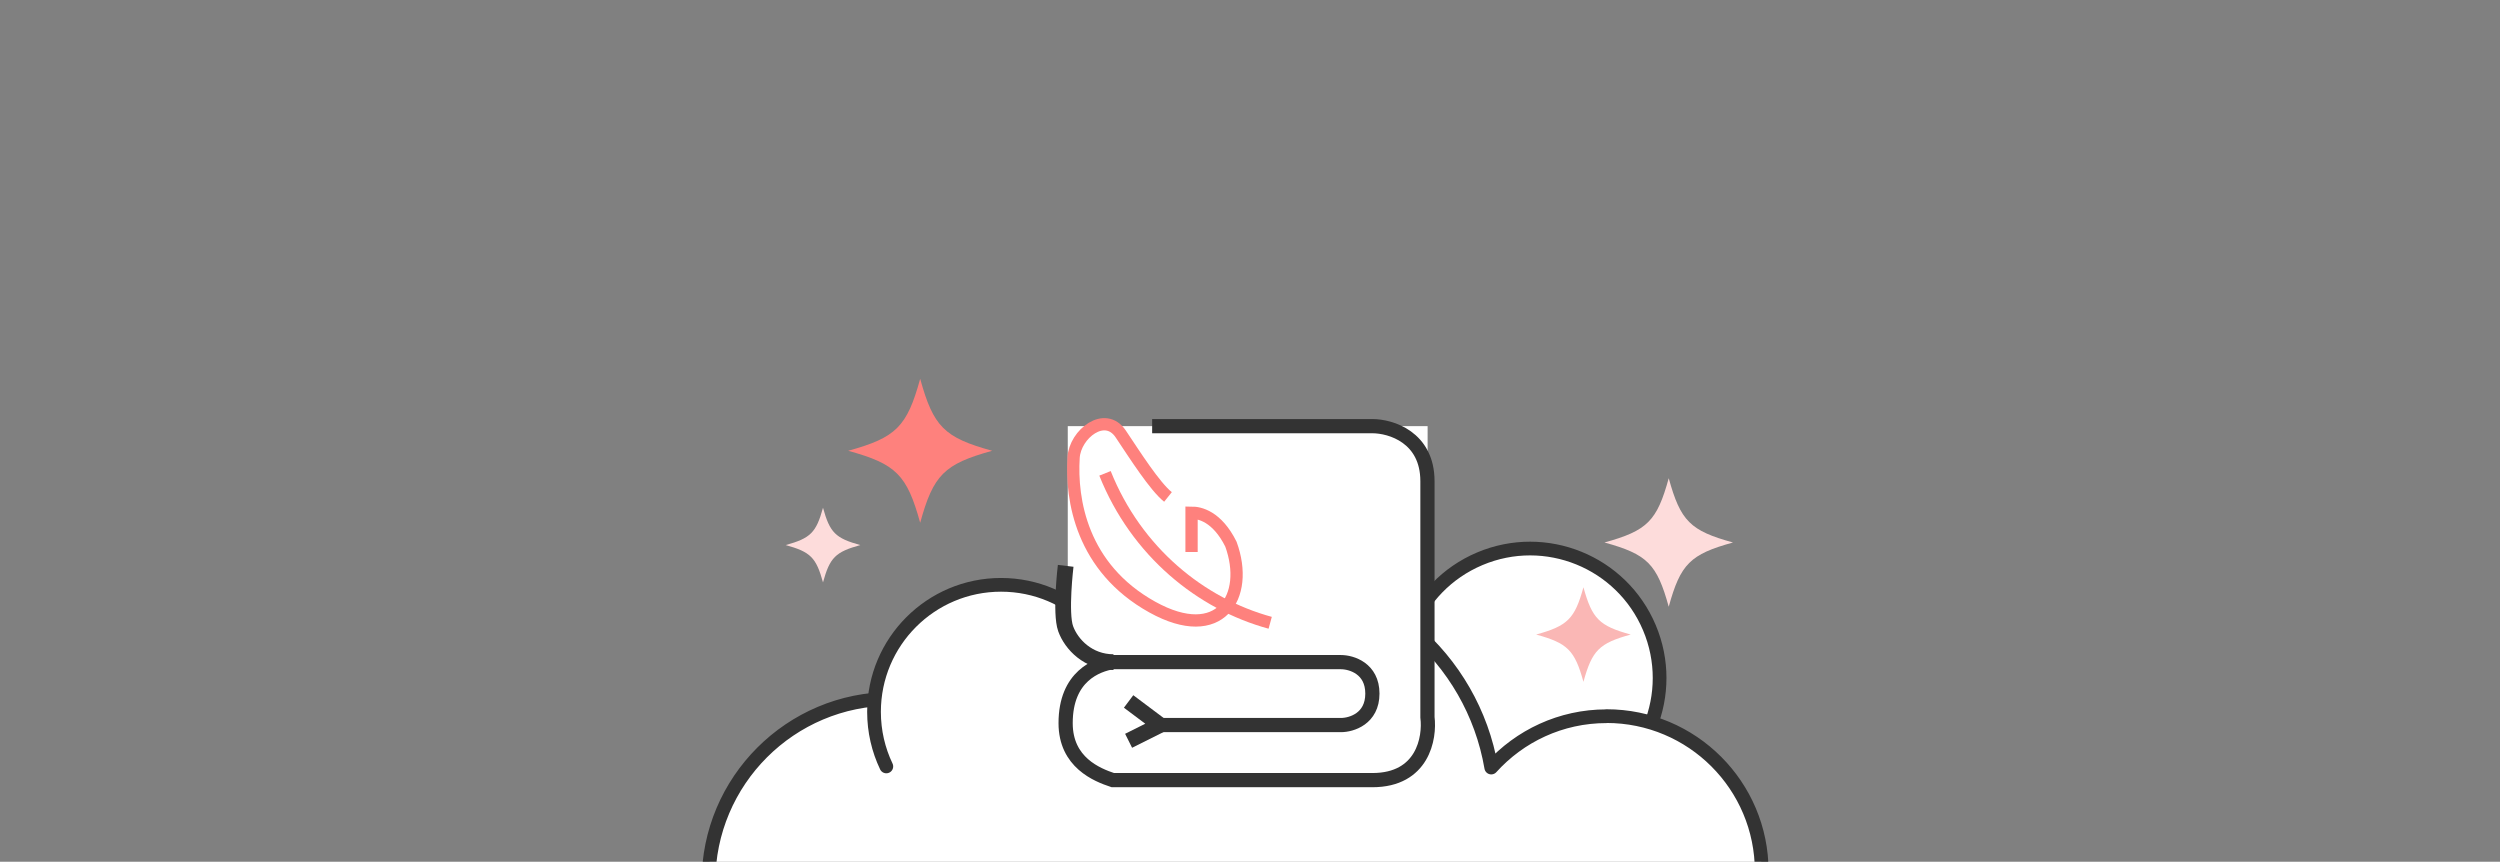 <svg width="528" height="182" viewBox="0 0 528 182" fill="none" xmlns="http://www.w3.org/2000/svg">
<rect x="0" y="0" width="528" height="182" fill="#808080" stroke="none"/>
<g clip-path="url(#clip0_5250_24177)">
<path d="M333.802 168.382C347.711 162.507 354.223 146.469 348.348 132.56C342.472 118.651 326.434 112.139 312.526 118.014C298.617 123.889 292.105 139.928 297.98 153.836C303.855 167.745 319.893 174.257 333.802 168.382Z" fill="white" stroke="#333333" stroke-width="2.897" stroke-linecap="round" stroke-linejoin="round"/>
<path d="M339.278 151.269C329.625 151.269 320.95 155.465 314.952 162.107C310.987 138.938 290.882 121.305 266.581 121.305C265.243 121.305 263.93 121.356 262.591 121.459C252.037 122.309 241.894 126.659 233.991 133.687C230.31 136.956 227.813 141.487 223.952 144.396C219.292 147.897 214.169 150.136 208.249 150.342C201.478 150.574 195.146 147.588 188.324 147.588C166.958 147.588 149.633 164.913 149.633 186.279C149.633 194.311 153.057 200.54 155.27 207.903C157.973 216.913 159.981 226.206 162.324 235.293C162.787 237.121 163.302 239.025 164.589 240.416C166.52 242.501 169.635 242.835 172.466 243.016C198.338 244.689 224.312 243.968 250.235 243.222C282.336 242.321 314.437 241.42 346.538 240.519C350.27 240.416 354.363 240.158 357.092 237.635C359.126 235.756 360.001 232.976 360.748 230.299C363.064 222.061 364.892 213.721 366.334 205.303C367.621 197.812 372.074 192.071 372.074 184.039C372.074 165.917 357.401 151.243 339.278 151.243V151.269Z" fill="white" stroke="#333333" stroke-width="2.897" stroke-linecap="round" stroke-linejoin="round"/>
<path d="M187.192 161.872C185.519 158.371 184.592 154.458 184.592 150.339C184.592 135.537 196.588 123.516 211.416 123.516C226.243 123.516 238.239 135.512 238.239 150.339" fill="white"/>
<path d="M187.192 161.872C185.519 158.371 184.592 154.458 184.592 150.339C184.592 135.537 196.588 123.516 211.416 123.516C226.243 123.516 238.239 135.512 238.239 150.339" stroke="#333333" stroke-width="2.897" stroke-linecap="round" stroke-linejoin="round"/>
<path d="M366.009 114.573C356.96 117.073 354.928 119.097 352.436 128.146C349.936 119.097 347.912 117.064 338.863 114.573C347.912 112.072 349.945 110.049 352.436 101C354.937 110.049 356.96 112.081 366.009 114.573Z" fill="#FDDCDB"/>
<path d="M181.699 115.119C176.445 116.571 175.265 117.746 173.818 123C172.366 117.746 171.191 116.566 165.938 115.119C171.191 113.667 172.372 112.492 173.818 107.238C175.27 112.492 176.445 113.672 181.699 115.119Z" fill="#FDDCDB"/>
<path d="M344.407 134.016C337.751 135.855 336.255 137.344 334.422 144.001C332.583 137.344 331.094 135.849 324.438 134.016C331.094 132.177 332.589 130.688 334.422 124.031C336.262 130.688 337.751 132.183 344.407 134.016Z" fill="#FAB7B5"/>
<path d="M209.547 95.205C199.41 98.006 197.133 100.274 194.342 110.41C191.541 100.274 189.274 97.996 179.137 95.205C189.274 92.404 191.551 90.137 194.342 80C197.143 90.137 199.41 92.414 209.547 95.205Z" fill="#FE817D"/>
<rect x="225.512" y="90" width="76" height="75" fill="white"/>
<path d="M225.072 119.504C225.072 119.504 223.87 129.472 225.07 132.794C226.271 136.117 229.85 139.842 235.166 139.842" stroke="#333333" stroke-width="3.323"/>
<path d="M233.377 99.969C240.022 116.582 253.645 127.546 268.264 131.533" stroke="#FE817D" stroke-width="2.592"/>
<path d="M246.677 104.957C243.908 102.742 239.752 96.224 236.709 91.667C233.381 86.681 227.044 91.666 226.741 96.65C226.186 105.511 228.405 119.907 243.36 128.213C257.658 136.155 264.014 126.001 259.97 114.925C257.014 109.001 253.316 108.278 251.655 108.278V116.584" stroke="#FE817D" stroke-width="2.592"/>
<path d="M243.333 90.004H289.849C293.725 90.004 301.478 92.33 301.478 101.633C301.478 110.936 301.478 138.735 301.478 151.471C302.031 155.901 300.481 164.762 289.849 164.762C279.216 164.762 248.87 164.762 235.026 164.762C231.704 163.654 225.059 161.037 225.059 152.73C225.059 142.763 231.704 140.396 235.026 139.842H283.203C285.419 139.842 289.849 141.171 289.849 146.487C289.849 151.804 285.419 153.133 283.203 153.133H243.333" stroke="#333333" stroke-width="3"/>
<path d="M238.361 148.148L245.006 153.132L238.361 156.455" stroke="#333333" stroke-width="3.3"/>
</g>
<defs>
<clipPath id="clip0_5250_24177">
<rect width="528" height="182" fill="white"/>
</clipPath>
</defs>
</svg>
